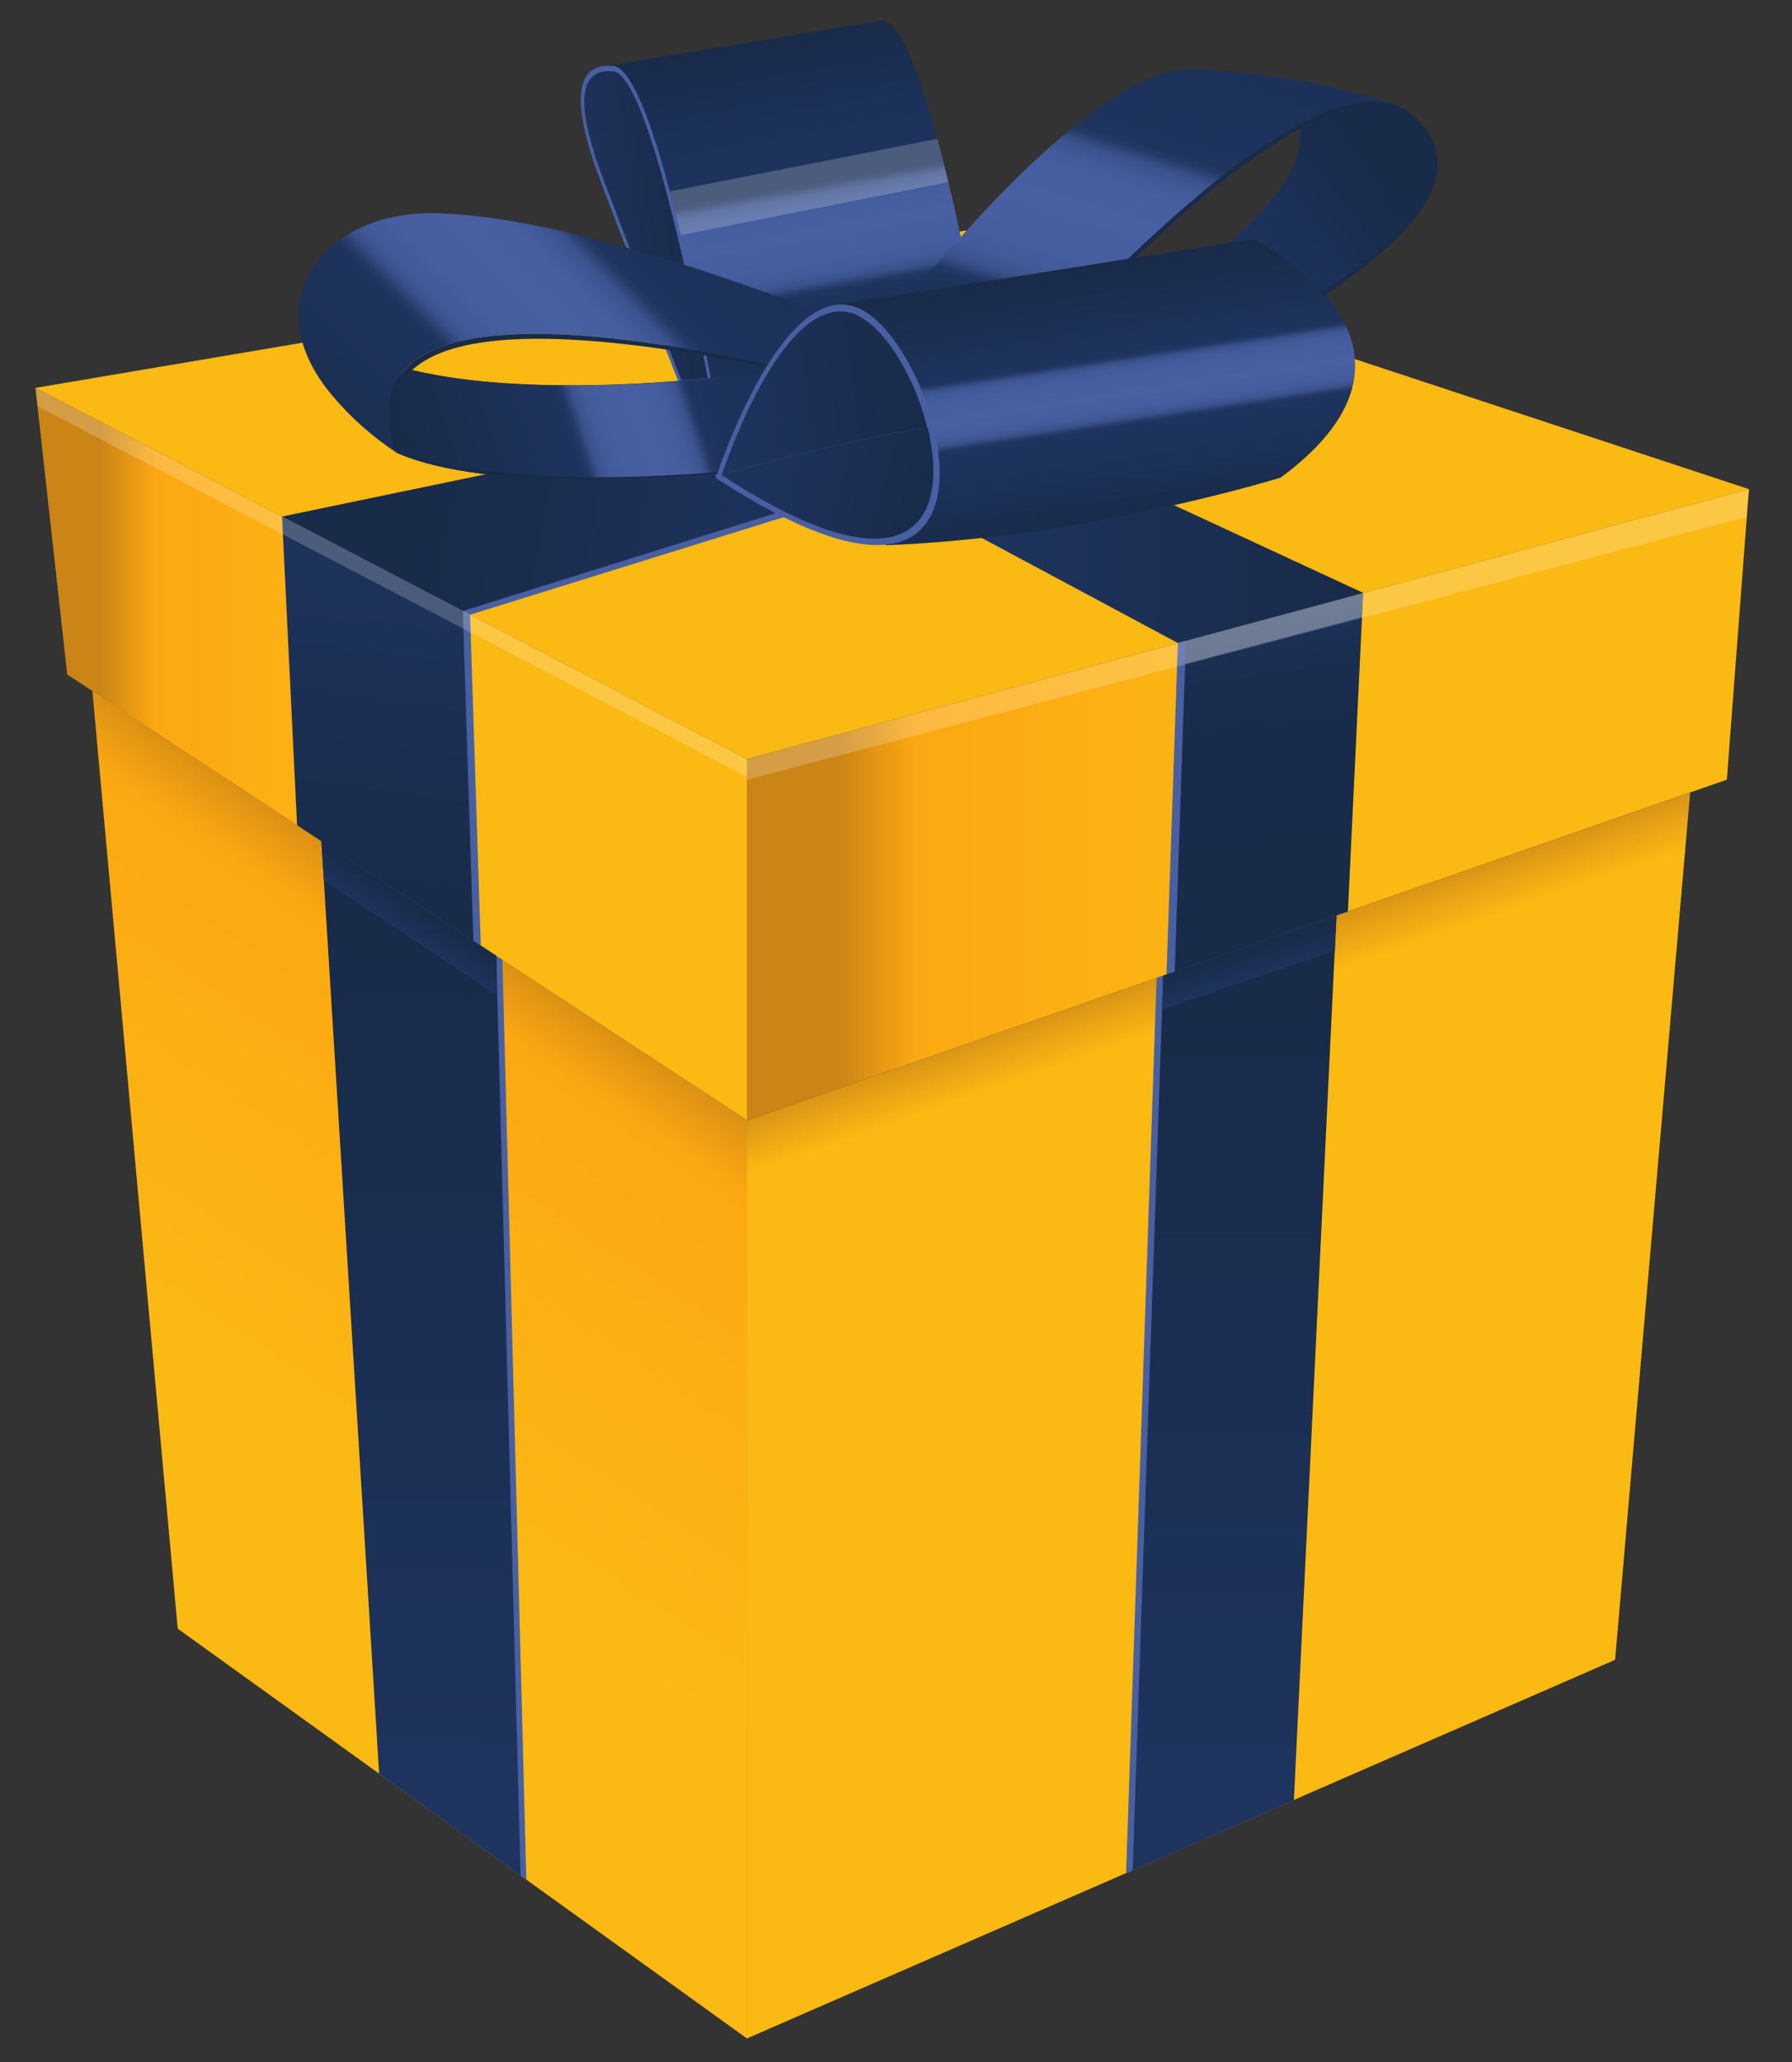 <svg xmlns="http://www.w3.org/2000/svg" xmlns:xlink="http://www.w3.org/1999/xlink" id="Layer_1" viewBox="0 0 86.92 100"><rect x="0" y="0" width="86.92" height="100" fill="#333333" stroke="none"/><defs><linearGradient id="Unbenannter_Verlauf_17" x1="1.72" x2="84.83" y1="24" y2="24" gradientUnits="userSpaceOnUse"><stop offset=".27" stop-color="#fbb914"/><stop offset="1" stop-color="#fbb914"/></linearGradient><linearGradient id="Unbenannter_Verlauf_12" x1="1.72" x2="36.23" y1="36.57" y2="36.57" gradientUnits="userSpaceOnUse"><stop offset=".09" stop-color="#ca8516"/><stop offset=".17" stop-color="#fca812"/><stop offset=".55" stop-color="#fbb914"/></linearGradient><linearGradient id="Unbenannter_Verlauf_10" x1="36.23" x2="84.83" y1="39.02" y2="39.02" gradientUnits="userSpaceOnUse"><stop offset=".09" stop-color="#ca8516"/><stop offset=".17" stop-color="#fca812"/><stop offset=".55" stop-color="#fbb914"/></linearGradient><linearGradient id="Unbenannter_Verlauf_7" x1="34.4" x2="2.15" y1="44.81" y2="93.87" gradientUnits="userSpaceOnUse"><stop offset=".09" stop-color="#ca8516"/><stop offset=".17" stop-color="#fca812"/><stop offset=".55" stop-color="#fbb914"/></linearGradient><linearGradient id="Unbenannter_Verlauf_5" x1="50.81" x2="65.76" y1="44.64" y2="87.88" gradientUnits="userSpaceOnUse"><stop offset=".07" stop-color="#ca8516"/><stop offset=".15" stop-color="#fbb914"/><stop offset=".4" stop-color="#fbb914"/></linearGradient><linearGradient id="linear-gradient" x1="63.5" x2="62.29" y1="30.27" y2="88.81" gradientUnits="userSpaceOnUse"><stop offset=".25" stop-color="#ff0500"/><stop offset=".27" stop-color="#fc0601"/><stop offset="1" stop-color="#ab1f0f"/></linearGradient><linearGradient id="Unbenannter_Verlauf_30" x1="60.45" x2="62.56" y1="29.87" y2="45.36" gradientUnits="userSpaceOnUse"><stop offset="0" stop-color="#1e335d"/><stop offset=".15" stop-color="#1a2e51"/><stop offset=".38" stop-color="#182b4a"/><stop offset="1" stop-color="#182b49"/></linearGradient><linearGradient id="Unbenannter_Verlauf_21" x1="59.88" x2="59.88" y1="48.48" y2="85.59" gradientUnits="userSpaceOnUse"><stop offset="0" stop-color="#182b49"/><stop offset="1" stop-color="#1e335d"/></linearGradient><linearGradient id="Unbenannter_Verlauf_41" x1="60.41" x2="60.83" y1="46.04" y2="47.44" gradientUnits="userSpaceOnUse"><stop offset="0" stop-color="#182b49"/><stop offset="1" stop-color="#1e335d"/></linearGradient><linearGradient id="Unbenannter_Verlauf_53" x1="41.33" x2="65.73" y1="25.96" y2="25.96" gradientUnits="userSpaceOnUse"><stop offset=".27" stop-color="#1e335d"/><stop offset="1" stop-color="#182b49"/></linearGradient><linearGradient xlink:href="#Unbenannter_Verlauf_53" id="Unbenannter_Verlauf_53-2" x1="41.5" x2="66.12" y1="25.84" y2="25.84"/><linearGradient xlink:href="#Unbenannter_Verlauf_53" id="Unbenannter_Verlauf_53-3" x1="-1766.83" x2="-1741.4" y1="-133.04" y2="-133.04" gradientTransform="rotate(-168.85 -874.401 -8.414) scale(1.01 -1)"/><linearGradient id="Unbenannter_Verlauf_26" x1="-1947.97" x2="-1947.97" y1="34.05" y2="74.21" gradientTransform="scale(-1 1) rotate(-.67 -31.186 -164768.641)" gradientUnits="userSpaceOnUse"><stop offset="0" stop-color="#182b49"/><stop offset="1" stop-color="#1e335d"/></linearGradient><linearGradient id="Unbenannter_Verlauf_49" x1="-1947.54" x2="-1946.67" y1="32.75" y2="34.09" gradientTransform="scale(-1 1) rotate(-.67 -31.186 -164768.641)" gradientUnits="userSpaceOnUse"><stop offset="0" stop-color="#182b49"/><stop offset="1" stop-color="#1e335d"/></linearGradient><linearGradient id="Unbenannter_Verlauf_37" x1="-4078.84" x2="-4076.47" y1="26.23" y2="43.71" gradientTransform="matrix(-1 0 0 1 -4059.28 0)" gradientUnits="userSpaceOnUse"><stop offset="0" stop-color="#1e335d"/><stop offset="1" stop-color="#182b49"/></linearGradient><linearGradient id="Unbenannter_Verlauf_64" x1="-213.96" x2="-214.11" y1="57.65" y2="37.73" gradientTransform="rotate(-9.47 -305.491 -1495.967)" gradientUnits="userSpaceOnUse"><stop offset="0" stop-color="#182b49"/><stop offset=".36" stop-color="#1e335d"/><stop offset=".37" stop-color="#243966"/><stop offset=".38" stop-color="#31477c"/><stop offset=".39" stop-color="#3b528d"/><stop offset=".41" stop-color="#425a99"/><stop offset=".44" stop-color="#465ea0"/><stop offset=".51" stop-color="#4860a2"/><stop offset=".56" stop-color="#465ea0"/><stop offset=".58" stop-color="#425a99"/><stop offset=".6" stop-color="#3b528d"/><stop offset=".61" stop-color="#31477c"/><stop offset=".62" stop-color="#243966"/><stop offset=".63" stop-color="#1e335d"/><stop offset=".79" stop-color="#1c3159"/><stop offset=".95" stop-color="#192c4d"/><stop offset="1" stop-color="#182b49"/></linearGradient><linearGradient id="Unbenannter_Verlauf_72" x1="27.69" x2="34.37" y1="13.91" y2="12.83" gradientUnits="userSpaceOnUse"><stop offset="0" stop-color="#1e335d"/><stop offset=".47" stop-color="#1c3056"/><stop offset="1" stop-color="#182b49"/></linearGradient><linearGradient xlink:href="#Unbenannter_Verlauf_64" id="Unbenannter_Verlauf_64-2" x1="-186.23" x2="-170.61" y1="-31.15" y2="-60.19" gradientTransform="rotate(-11.08 229.67 -1215.005)"/><linearGradient xlink:href="#Unbenannter_Verlauf_64" id="Unbenannter_Verlauf_64-3" x1="45.08" x2="69.75" y1="13.98" y2="13.98"/><linearGradient xlink:href="#Unbenannter_Verlauf_64" id="Unbenannter_Verlauf_64-4" x1="-188.63" x2="-165.13" y1="-35.21" y2="-46.25" gradientTransform="rotate(-11.08 229.67 -1215.005)"/><linearGradient xlink:href="#Unbenannter_Verlauf_64" id="Unbenannter_Verlauf_64-5" x1="57.84" x2="59.01" y1="12.74" y2="12.74"/><linearGradient xlink:href="#Unbenannter_Verlauf_64" id="Unbenannter_Verlauf_64-6" x1="-168.19" x2="-142.11" y1="94.4" y2="74.26" gradientTransform="rotate(-7.32 -587.58 -1383.546)"/><linearGradient xlink:href="#Unbenannter_Verlauf_64" id="Unbenannter_Verlauf_64-7" x1="19.19" x2="19.19" y1="21.93" y2="21.93"/><linearGradient xlink:href="#Unbenannter_Verlauf_64" id="Unbenannter_Verlauf_64-8" x1="19.22" x2="19.22" y1="21.95" y2="21.95"/><linearGradient xlink:href="#Unbenannter_Verlauf_64" id="Unbenannter_Verlauf_64-9" x1="19.19" x2="19.22" y1="21.94" y2="21.94"/><linearGradient xlink:href="#Unbenannter_Verlauf_64" id="Unbenannter_Verlauf_64-10" x1="42.61" x2="42.62" y1="18.99" y2="18.99"/><linearGradient xlink:href="#Unbenannter_Verlauf_64" id="Unbenannter_Verlauf_64-11" x1="18.85" x2="42.61" y1="19.73" y2="19.73"/><linearGradient xlink:href="#Unbenannter_Verlauf_64" id="Unbenannter_Verlauf_64-12" x1="-427.5" x2="-404.68" y1="163.43" y2="163.43" gradientTransform="rotate(-18.48 -633.429 -1281.662)"/><linearGradient xlink:href="#Unbenannter_Verlauf_64" id="Unbenannter_Verlauf_64-13" x1="-201.83" x2="-201.22" y1="-33.95" y2="-22.15" gradientTransform="rotate(-6.49 311.302 -3106.305) scale(1.48 1.07)"/><linearGradient id="Unbenannter_Verlauf_76" x1="35.03" x2="44.9" y1="19.47" y2="18.03" gradientUnits="userSpaceOnUse"><stop offset="0" stop-color="#1e335d"/><stop offset=".82" stop-color="#192c4d"/><stop offset="1" stop-color="#182b49"/></linearGradient><linearGradient id="Unbenannter_Verlauf_68" x1="35.6" x2="45.48" y1="21.3" y2="24.02" gradientUnits="userSpaceOnUse"><stop offset="0" stop-color="#1e335d"/><stop offset=".47" stop-color="#1c3056"/><stop offset="1" stop-color="#182b49"/></linearGradient><style>.cls-16{fill:#4860a2}.cls-17{fill:#fff;opacity:.2}</style></defs><path fill="url(#Unbenannter_Verlauf_17)" d="m46.82 11.18 38.01 12.54-48.6 13.09-34.51-18 45.1-7.63z"/><path fill="url(#Unbenannter_Verlauf_12)" d="M36.23 36.81v17.52L3.26 32.71l-1.54-13.9"/><path fill="url(#Unbenannter_Verlauf_10)" d="m84.83 23.72-1.07 14.09-47.53 16.52V36.81"/><path fill="url(#Unbenannter_Verlauf_7)" d="M36.23 54.33v44.52L8.62 78.98 4.48 33.5"/><path fill="url(#Unbenannter_Verlauf_5)" d="m81.98 38.43-3.64 42.06-42.11 18.36V54.33"/><path d="m56.1 47.42-1.48 43.41 7.82-3.4L64.5 44.5l-8.4 2.92z" class="cls-16"/><path fill="url(#linear-gradient)" d="m66.12 28.75-5.21 1.41 5.21-1.41z"/><path d="m60.51 30.37-3.38.81-.55 16.08 8.41-2.93.71-15.46-5.19 1.5z" class="cls-16"/><path fill="url(#Unbenannter_Verlauf_30)" d="m60.91 30.16-3.39.91-.54 16.05 8.4-2.92.74-15.45-5.21 1.41z"/><path d="m66.12 28.75-5.21 1.41-3.39.91-.03 1.12 8.58-2.27.05-1.17z" class="cls-17"/><path fill="url(#Unbenannter_Verlauf_21)" d="M56.42 47.37 55.38 77.7l-.44 13 7.82-3.41.62-12.83 1.44-30.01-8.4 2.92z"/><path fill="url(#Unbenannter_Verlauf_41)" d="m56.42 47.31-.05 1.65 8.38-2.87.08-1.7"/><path d="m24.37 46.55 1.16 44.6-6.88-4.95-3.06-45.41 8.78 5.76z" class="cls-16"/><path fill="url(#Unbenannter_Verlauf_53)" d="m65.73 28.86-17.58-8.12-6.82 1.98 15.8 8.46 8.6-2.32z"/><path fill="url(#Unbenannter_Verlauf_53-2)" d="M66.12 28.75 48.54 20.6l-7.04 1.87 16.02 8.6 8.6-2.32z"/><path d="m14.87 25.67 18.84-4.5 6.36 3.27-17.27 5.37-7.93-4.14z" class="cls-16"/><path fill="url(#Unbenannter_Verlauf_53-3)" d="m13.68 25.05 19.68-4.09 6.58 3.2-17.49 5.47-8.77-4.58z"/><path fill="url(#Unbenannter_Verlauf_26)" d="m24.07 46.35 1.18 44.6-6.86-4.94-2.8-45.22 8.48 5.56z"/><path fill="url(#Unbenannter_Verlauf_49)" d="m24.07 46.35.02 1.91-8.38-5.56-.12-1.91"/><path d="m22.8 29.81.52 16.05L17 41.72l-.68-15.29 6.48 3.38z" class="cls-16"/><path fill="url(#Unbenannter_Verlauf_37)" d="m22.45 29.63.51 16-8.55-5.61-.73-14.97 8.77 4.58z"/><path fill="url(#Unbenannter_Verlauf_64)" d="M42.81 1.01h-.14l-1 .17-12.53 2.06 6.15 19.82 12.51-2.09.57-.09S45.24 1.2 42.81 1.01Z"/><path d="M35.3 23.04S32.16 3.38 29.73 3.19c-2.43-.19-1.41 3.16-.96 4.59.48 1.51 5.96 15.36 5.96 15.36" class="cls-16"/><path fill="url(#Unbenannter_Verlauf_72)" d="M35.1 22.54S31.93 3.67 29.73 3.46c-2.2-.21-1.24 2.93-.81 4.27.45 1.41 5.9 15.21 5.9 15.21"/><path d="M46 8.82c-.17-.72-.35-1.42-.53-2.09L32.49 9.28c.18.68.36 1.39.53 2.12l12.99-2.57ZM84.83 23.72l-48.6 13.09v1l48.5-12.75.1-1.34zM36.23 36.81l-34.51-18 .1.89 34.41 17.97v-.86z" class="cls-17"/><path fill="url(#Unbenannter_Verlauf_64-2)" d="M49.52 18.25c3.55-3.94 9.11-9.62 13.52-12.01.28 1.71-1.26 3.81-4.03 6.05l9.08-7.01S64.73 3.74 58 3.35c-6.73-.4-20.12 19.28-20.12 19.28l7.2.44 12.76-9.86c-2.24 1.66-5.09 3.38-8.32 5.06Z"/><path fill="url(#Unbenannter_Verlauf_64-3)" d="M68.44 5.52C62.88 1 45.07 23.06 45.07 23.06 60.94 17.61 74 10.05 68.44 5.52Zm-9.43 6.77-1.17.91c-2.24 1.66-5.09 3.38-8.32 5.06 3.55-3.94 9.11-9.62 13.52-12.01.28 1.71-1.26 3.81-4.03 6.05Z"/><path fill="url(#Unbenannter_Verlauf_64-4)" d="M68.32 5.7c-1.24-1-3.13-.62-5.29.55.52 3.18-5.28 7.71-13.52 12.01-2.14 2.37-3.55 4.11-3.55 4.11C61.13 17.18 73.62 9.99 68.31 5.71Z"/><path fill="url(#Unbenannter_Verlauf_64-5)" d="m59.01 12.29-1.17.91c.41-.3.8-.61 1.17-.91Z"/><path fill="url(#Unbenannter_Verlauf_64-6)" d="m42.62 18.99 1.18-2.18s-14.19-6.26-22.67-6.47c-5.38-.13-8.89 4.28-4.99 8.87.93 1.1 1.96 1.99 3.05 2.71 0 0 .02.01.02.02 2.03.93 7.52 2.21 21.62.44l1.78-3.39s.02 0 0 0Zm-23.2-.81c2.41-3.29 11.9-1.86 18.86-.27-10.16 1.25-15.79.91-18.86.27Zm23.11.79Z"/><path fill="url(#Unbenannter_Verlauf_64-7)" d="M19.19 21.93z"/><path fill="url(#Unbenannter_Verlauf_64-8)" d="M19.22 21.95z"/><path fill="url(#Unbenannter_Verlauf_64-9)" d="M19.19 21.93s.02.01.03.02c0 0-.02-.01-.03-.02Z"/><path fill="url(#Unbenannter_Verlauf_64-10)" d="M42.62 18.99h-.01.01z"/><path fill="url(#Unbenannter_Verlauf_64-11)" d="M38.28 17.91c-6.96-1.59-16.45-3.02-18.86.27-.65.88-.78 2.1-.23 3.75 2.01.93 7.49 2.23 21.64.45l1.78-3.39c-1.24-.33-2.68-.7-4.33-1.08Zm-18.29.04c2.85-2.64 11.54-1.32 18.05.02h.03c-9.82 1.21-15.25.66-18.08-.03Z"/><path fill="url(#Unbenannter_Verlauf_64-12)" d="M38.07 17.98c-9.82 1.21-15.25.66-18.08-.03-.13.12-.25.26-.36.4-.64.85-.82 1.9-.29 3.45 1.97.85 7.69 2.31 21.58.42l1.6-3.06c-1.2-.3-2.85-.85-4.45-1.18Z"/><path fill="url(#Unbenannter_Verlauf_64-13)" d="m40.61 14.78 20.19-3.19s10.15 5.04 1.32 11.57c0 0-9.36 2.91-19.16 3.28"/><path d="M34.72 23.18s3.22-9.94 6.98-8.21c4.04 1.86 8.55 18.3-6.98 8.21Z" class="cls-16"/><path fill="url(#Unbenannter_Verlauf_76)" d="M41.6 15.29c-3.44-1.58-6.41 7.19-6.59 7.73 1.9-.54 6.55-1.8 9.97-2.28-.58-2.39-2.02-4.81-3.39-5.44Z"/><path fill="url(#Unbenannter_Verlauf_68)" d="M35.02 23.02v.03c9.38 6.1 11.02 1.94 9.98-2.31-3.43.48-8.08 1.74-9.97 2.28Z"/></svg>